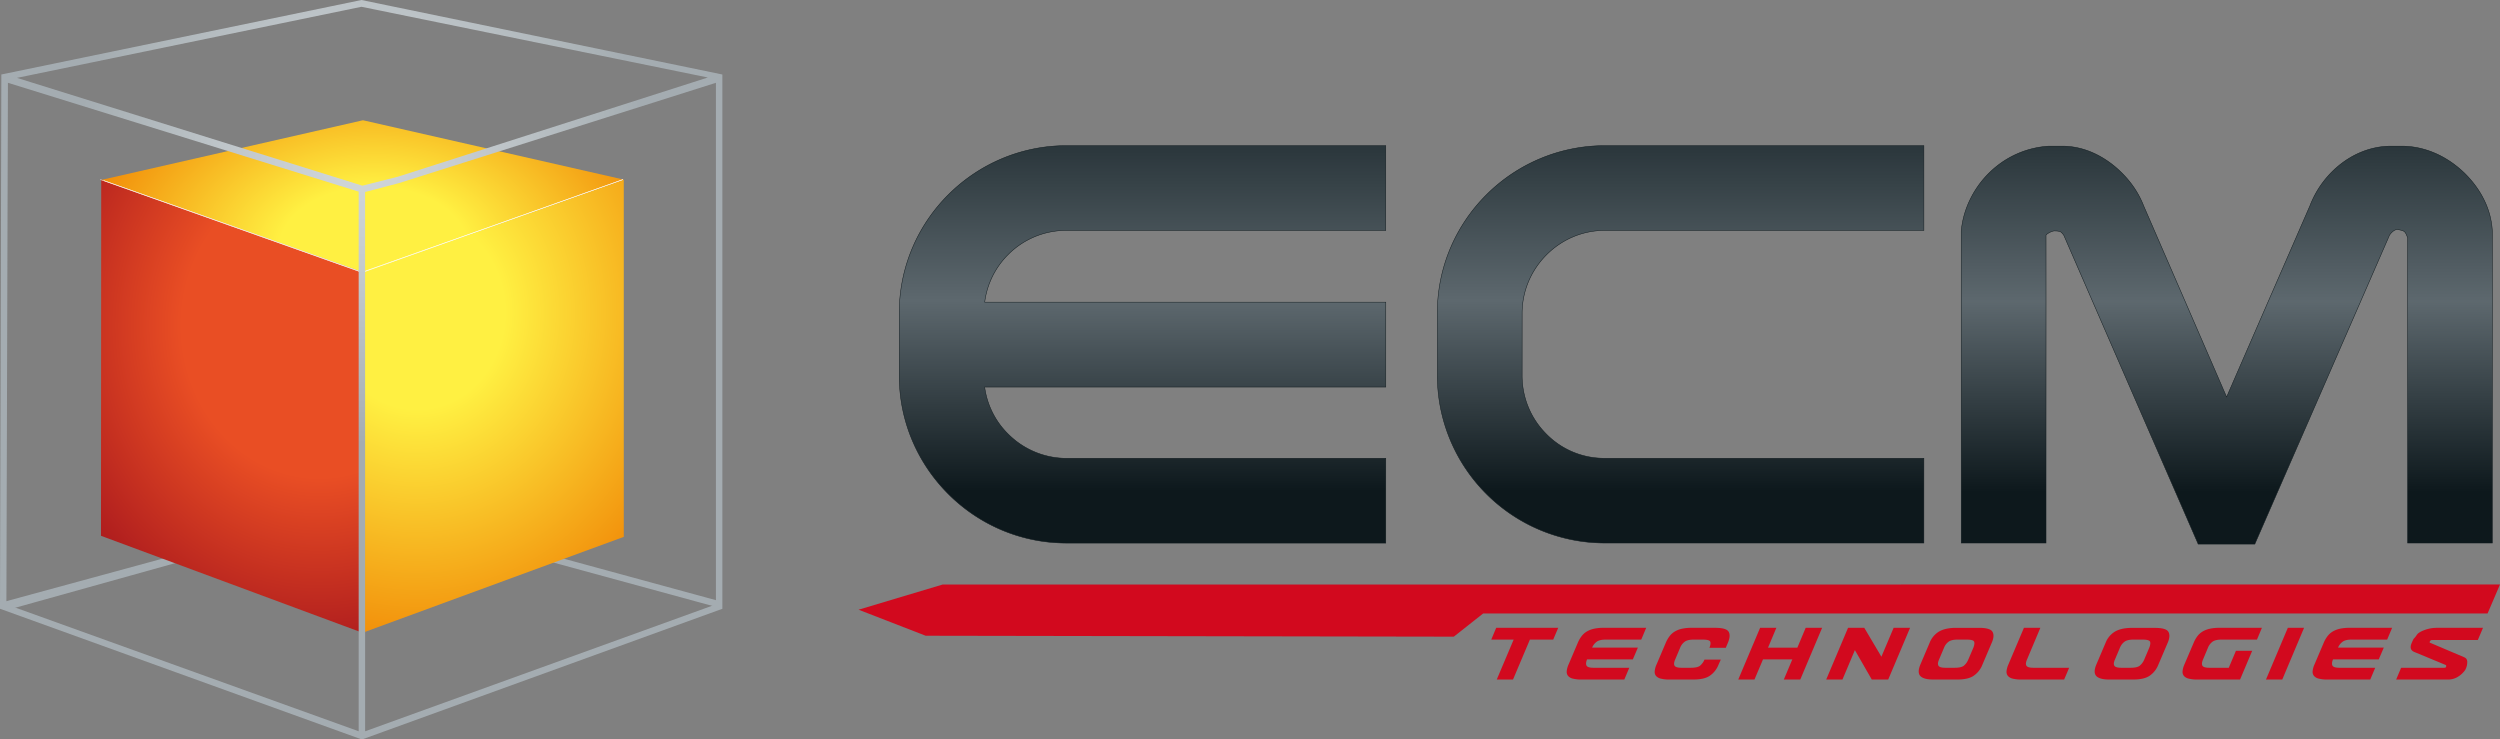 <svg id="Calque_1" data-name="Calque 1" xmlns="http://www.w3.org/2000/svg" xmlns:xlink="http://www.w3.org/1999/xlink" viewBox="0 0 2648.12 783.31"><rect x="0" y="0" width="2648.12" height="783.31" fill="#808080" stroke="none"/><defs><style>.cls-1{fill:url(#radial-gradient);}.cls-2{fill:#d2091e;}.cls-3,.cls-4,.cls-5{stroke:#0d181c;}.cls-11,.cls-3,.cls-4,.cls-5{stroke-width:0.5px;}.cls-3{fill:url(#linear-gradient);}.cls-4{fill:url(#linear-gradient-2);}.cls-5{fill:url(#linear-gradient-3);}.cls-6{fill:#a4acb1;}.cls-7{fill:url(#radial-gradient-2);}.cls-8{fill:url(#radial-gradient-3);}.cls-9{fill:url(#radial-gradient-4);}.cls-10{mask:url(#mask);}.cls-11{fill:none;stroke:#fff;}.cls-12{fill:url(#radial-gradient-5);}</style><radialGradient id="radial-gradient" cx="1630.41" cy="37.38" r="361.13" gradientTransform="translate(-1083.34 334.49) scale(0.96 0.96)" gradientUnits="userSpaceOnUse"><stop offset="0" stop-color="#fff"/><stop offset="0.85"/></radialGradient><linearGradient id="linear-gradient" x1="1306.97" y1="623.11" x2="1306.97" y2="202.18" gradientUnits="userSpaceOnUse"><stop offset="0.13" stop-color="#0d181c"/><stop offset="0.61" stop-color="#5d686e"/><stop offset="1" stop-color="#2a363b"/></linearGradient><linearGradient id="linear-gradient-2" x1="1876.94" y1="623.11" x2="1876.94" y2="202.18" xlink:href="#linear-gradient"/><linearGradient id="linear-gradient-3" x1="2455.5" y1="624.18" x2="2455.5" y2="202.71" xlink:href="#linear-gradient"/><radialGradient id="radial-gradient-2" cx="1594.86" cy="46.2" r="410.45" gradientTransform="translate(-945.67 286.57) scale(0.87 0.96)" gradientUnits="userSpaceOnUse"><stop offset="0.26" stop-color="#fff042"/><stop offset="1" stop-color="#ef7d00"/></radialGradient><radialGradient id="radial-gradient-3" cx="1475.87" cy="60.86" r="408.41" gradientTransform="translate(-945.67 286.57) scale(0.87 0.96)" gradientUnits="userSpaceOnUse"><stop offset="0.41" stop-color="#e94e24"/><stop offset="1" stop-color="#9d0e1c"/></radialGradient><radialGradient id="radial-gradient-4" cx="1542.04" cy="-2.35" r="458.19" gradientTransform="translate(-945.67 264.61) scale(0.87 0.57)" gradientUnits="userSpaceOnUse"><stop offset="0.25" stop-color="#fff042"/><stop offset="0.86" stop-color="#ef7d00"/></radialGradient><mask id="mask" x="37.64" y="-25.45" width="692.94" height="706.48" maskUnits="userSpaceOnUse"><g transform="translate(-96.76 -47.91)"><path class="cls-1" d="M827.34,370.51c0,192.23-155.08,348-346.44,348s-346.5-155.82-346.5-348,155.13-348,346.5-348S827.34,178.3,827.34,370.51Z"/></g></mask><radialGradient id="radial-gradient-5" cx="479.35" cy="217.03" r="357.9" gradientUnits="userSpaceOnUse"><stop offset="0" stop-color="#d1d7da"/><stop offset="0.27" stop-color="#c7cdd1"/><stop offset="0.74" stop-color="#abb3b7"/><stop offset="0.84" stop-color="#a4acb1"/></radialGradient></defs><path class="cls-2" d="M1676.37,725.41l5.23-12.48h65.69L1742,725.41H1717.3l-17.88,42.3h-17.23l17.9-42.3Z" transform="translate(-96.76 -47.91)"/><path class="cls-2" d="M1782.78,746.37h-4.93c-1.2,2.9-1.37,5.1-.55,6.61s3.31,2.27,7.47,2.27h37.79l-5.25,12.46H1771.9a34.7,34.7,0,0,1-9.24-1,9.44,9.44,0,0,1-5-2.93,6.89,6.89,0,0,1-1.35-4.9,22,22,0,0,1,1.88-6.95l9.89-23.23a31.43,31.43,0,0,1,4-6.94,19.63,19.63,0,0,1,5.48-4.91,25.49,25.49,0,0,1,7.53-2.92,44.39,44.39,0,0,1,10-1h45.4l-5.25,12.48h-37.79c-4.16,0-7.28.75-9.39,2.26a14.4,14.4,0,0,0-4.85,6.24h48.47l-5.34,12.46Z" transform="translate(-96.76 -47.91)"/><path class="cls-2" d="M1917.12,751.94a25.3,25.3,0,0,1-9.19,11.71q-5.87,4.07-17.53,4.06h-25.31a34.82,34.82,0,0,1-9.26-1,9.44,9.44,0,0,1-5-2.93,6.74,6.74,0,0,1-1.32-4.9,21.9,21.9,0,0,1,1.87-6.95l9.89-23.23a31.39,31.39,0,0,1,4-6.94,19.57,19.57,0,0,1,5.5-4.91,25.15,25.15,0,0,1,7.51-2.92,44.51,44.51,0,0,1,10-1h25.33q11.67,0,14.15,4.07t-.7,11.71l-2.28,5.39h-17.31q1.77-4.54.8-6.61c-.67-1.4-3.31-2.08-7.91-2.08h-9.7c-4.15,0-7.27.74-9.34,2.21a14.79,14.79,0,0,0-4.92,6.48l-5.23,12.46c-1.26,2.84-1.47,5-.65,6.46s3.33,2.23,7.47,2.23h9.7c4.62,0,7.84-.7,9.7-2.08a16.71,16.71,0,0,0,4.85-6.61h17.29Z" transform="translate(-96.76 -47.91)"/><path class="cls-2" d="M1955.18,767.71H1938l23.15-54.78h17.21l-8.81,21h31.06l8.81-21h17.4l-23.13,54.78h-17.42l9-21.34h-31.06Z" transform="translate(-96.76 -47.91)"/><path class="cls-2" d="M2061.54,736.55l-13.16,31.16h-17.21l23.13-54.78h17.21l18.12,30.6,12.95-30.6H2120l-23.16,54.78h-17.4Z" transform="translate(-96.76 -47.91)"/><path class="cls-2" d="M2196.63,751.94a25.05,25.05,0,0,1-9.19,11.71q-5.82,4.07-17.51,4.06h-25.32c-6.73,0-11.27-1.21-13.65-3.64s-2.4-6.46-.1-12.13l9.89-23.23a24.06,24.06,0,0,1,9.8-11.76q6.42-3.83,17.21-4h25.31q11.67,0,14.15,4.07c1.71,2.77,1.5,6.68-.7,11.71Zm-15-5.28L2187,734.1q1.77-4.54.78-6.61c-.65-1.4-3.29-2.08-7.91-2.08h-9.7c-4.15,0-7.25.74-9.34,2.21a14.67,14.67,0,0,0-4.89,6.48l-5.25,12.46q-1.87,4.26-.64,6.46c.83,1.49,3.31,2.23,7.47,2.23h9.7c4.53,0,7.74-.7,9.6-2.08A16.49,16.49,0,0,0,2181.6,746.66Z" transform="translate(-96.76 -47.91)"/><path class="cls-2" d="M2283.18,767.71h-45.4a34.65,34.65,0,0,1-9.24-1,9.4,9.4,0,0,1-5-2.93,6.84,6.84,0,0,1-1.35-4.9,22,22,0,0,1,1.88-6.95l16.53-39H2258l-14.15,33.63q-1.87,4.26-.63,6.46t7.46,2.23h37.79l-1.79,4.34Z" transform="translate(-96.76 -47.91)"/><path class="cls-2" d="M2383,751.94a25.18,25.18,0,0,1-9.19,11.71q-5.85,4.07-17.52,4.06H2331q-10.09,0-13.67-3.64c-2.36-2.42-2.4-6.46-.08-12.13l9.89-23.23A24,24,0,0,1,2336.9,717q6.42-3.83,17.2-4h25.33c7.78,0,12.51,1.36,14.15,4.07s1.48,6.68-.69,11.71Zm-15-5.28,5.33-12.56c1.18-3,1.46-5.23.81-6.61s-3.32-2.08-7.91-2.08h-9.7q-6.24,0-9.35,2.21a14.78,14.78,0,0,0-4.91,6.48L2337,746.56c-1.27,2.84-1.48,5-.65,6.46s3.33,2.23,7.46,2.23h9.7c4.56,0,7.76-.7,9.6-2.08A16.52,16.52,0,0,0,2368,746.66Z" transform="translate(-96.76 -47.91)"/><path class="cls-2" d="M2469.54,767.71h-45.32a34.62,34.62,0,0,1-9.23-1,9.4,9.4,0,0,1-5-2.93,6.8,6.8,0,0,1-1.35-4.9,22.45,22.45,0,0,1,1.87-6.95l9.92-23.23a31,31,0,0,1,3.94-6.94,19.77,19.77,0,0,1,5.48-4.91,25.49,25.49,0,0,1,7.53-2.92,44.51,44.51,0,0,1,10-1h45.3l-5.23,12.48h-37.69q-6.23,0-9.36,2.21a14.67,14.67,0,0,0-4.89,6.48l-5.23,12.46c-1.21,2.84-1.4,5-.62,6.46s3.27,2.23,7.43,2.23h20.48l7.61-18h17.21Z" transform="translate(-96.76 -47.91)"/><path class="cls-2" d="M2514.25,767.71H2497l23.14-54.78h17.21Z" transform="translate(-96.76 -47.91)"/><path class="cls-2" d="M2572.9,746.37H2568c-1.21,2.9-1.37,5.1-.55,6.61s3.31,2.27,7.46,2.27h37.79l-5.25,12.46H2562a34.65,34.65,0,0,1-9.24-1,9.4,9.4,0,0,1-5-2.93,6.89,6.89,0,0,1-1.35-4.9,22,22,0,0,1,1.88-6.95l9.89-23.23a31.81,31.81,0,0,1,4-6.94,19.81,19.81,0,0,1,5.49-4.91,25.49,25.49,0,0,1,7.53-2.92,44.33,44.33,0,0,1,10-1h45.4l-5.25,12.48h-37.79c-4.16,0-7.28.75-9.39,2.26a14.32,14.32,0,0,0-4.85,6.24h48.46l-5.33,12.46Z" transform="translate(-96.76 -47.91)"/><path class="cls-2" d="M2708,757.61a25.91,25.91,0,0,1-7.24,6.89,19.46,19.46,0,0,1-11.07,3.21h-54.79l5.23-12.46h45.41c1.26,0,2-.29,2.17-.86.15-.25.17-.41.11-.47.12-.94,0-1.48-.41-1.6l-33-13.69c-4.15-1.58-5.19-4.79-3.08-9.64.46-1.13.89-2.07,1.24-2.83a12.37,12.37,0,0,1,1-1.8,18.57,18.57,0,0,0,1.64-1.79,26.59,26.59,0,0,0,1.63-2.27c1.18-1.76,3.86-3.42,8-5a37.52,37.52,0,0,1,13.54-2.36h48.48l-5.44,12.86H2673a2.72,2.72,0,0,0-2.49,1.7c-.19.74-.19,1.12,0,1.12L2707,744.1q3.57,1.53,3.16,5.86a15.48,15.48,0,0,1-1.39,6l-.38.85A2.79,2.79,0,0,1,2708,757.61Z" transform="translate(-96.76 -47.91)"/><path class="cls-2" d="M1077.27,721.32l-71.09-27.58,88.94-26.63S2666.87,667,2744.88,667l-13.14,30.7H1667.83l-31.13,24.6Z" transform="translate(-96.76 -47.91)"/><path class="cls-3" d="M1164.65,317.54A86.6,86.6,0,0,1,1226.2,292h338.44V202.18H1226.2c-96.77.11-176.76,78.93-176.91,177v67.06c.1,96.76,78.91,176.79,176.91,176.92h338.46v-89.8H1226.2a87.43,87.43,0,0,1-61.32-25.48,85.78,85.78,0,0,1-25.12-50h424.9V368H1139.8A86.64,86.64,0,0,1,1164.65,317.54Z" transform="translate(-96.76 -47.91)"/><path class="cls-4" d="M1619.26,379.13v67.06a177.49,177.49,0,0,0,177.46,176.92h337.91v-89.8h-339a85.81,85.81,0,0,1-61.08-25.81,87.15,87.15,0,0,1-25.49-61.31l0-67.06c.35-47.58,39.64-87.25,87.66-87.13h337.91V202.18H1796.72C1698.87,202.27,1619.36,281.7,1619.26,379.13Z" transform="translate(-96.76 -47.91)"/><path class="cls-5" d="M2707.07,231.09c-16.77-16.15-39.21-27.84-64.72-28.36h-14.24c-20.84.39-39.31,8.67-53.59,20.31a102.6,102.6,0,0,0-30.85,42.55l-88.38,202.83-88-202.8c-6.29-16.12-17.19-30.57-31.47-42.22-14.47-11.67-33-20.61-54.51-20.69l-13.75,0-.72,0c-43.53,2.85-77.16,33.06-88.87,70.77a95.53,95.53,0,0,0-3.73,18.74l-.07,1V623.11H2264V297.22l0-.07c0-.9,5.09-4.33,8.73-4.63h0c5,0,6.2.73,6.69,1s1.37.78,3.42,3.63l142.33,327.07h60L2627.29,298.3l.31-.85a16.36,16.36,0,0,1,3.72-4.32,9.41,9.41,0,0,1,4.36-2.14l1.67.22h0c5.35.93,5.8,1.77,6.54,2.36.57.54,1.81,2.23,3.1,6.27V623.11h89.79V293.53C2735.79,268.89,2723.73,247.38,2707.07,231.09Z" transform="translate(-96.76 -47.91)"/><polygon class="cls-6" points="2.34 645.07 0.53 638.49 384.66 533.82 385.55 534.08 763.25 637.08 761.46 643.68 384.68 540.93 11.45 645.07 2.34 645.07"/><polygon class="cls-7" points="660.74 568.66 384.01 670.27 384.01 288.51 660.74 190.26 660.74 568.66"/><polygon class="cls-8" points="106.96 567.55 384.01 670.27 384.01 288.51 107.22 190.26 106.96 567.55"/><polygon class="cls-9" points="660.74 190.26 384.92 288.54 107.53 190.54 384.47 127.37 660.74 190.26"/><g class="cls-10"><polyline class="cls-11" points="383.08 673.22 383.08 288.46 659.83 190.22"/><polyline class="cls-11" points="383.08 681.02 383.08 288.46 106.31 190.22"/><polyline class="cls-11" points="659.83 190.22 384.01 288.51 110 191.26"/></g><path class="cls-12" d="M861.93,126.83,479.63,47.91c-.36,0-381.44,78.9-381.44,78.9L96.76,692.73,480.09,831.22,861.93,692.75ZM479.63,55.09,846.53,130,518.12,235.12l-37.5,9.47L114.71,130.4Zm-376.1,633,1.62-552.48L476.68,250.9V822.51Zm751.57,0L483.51,822.53V251.27l36.06-9.46L855.1,135.6Z" transform="translate(-96.76 -47.91)"/></svg>